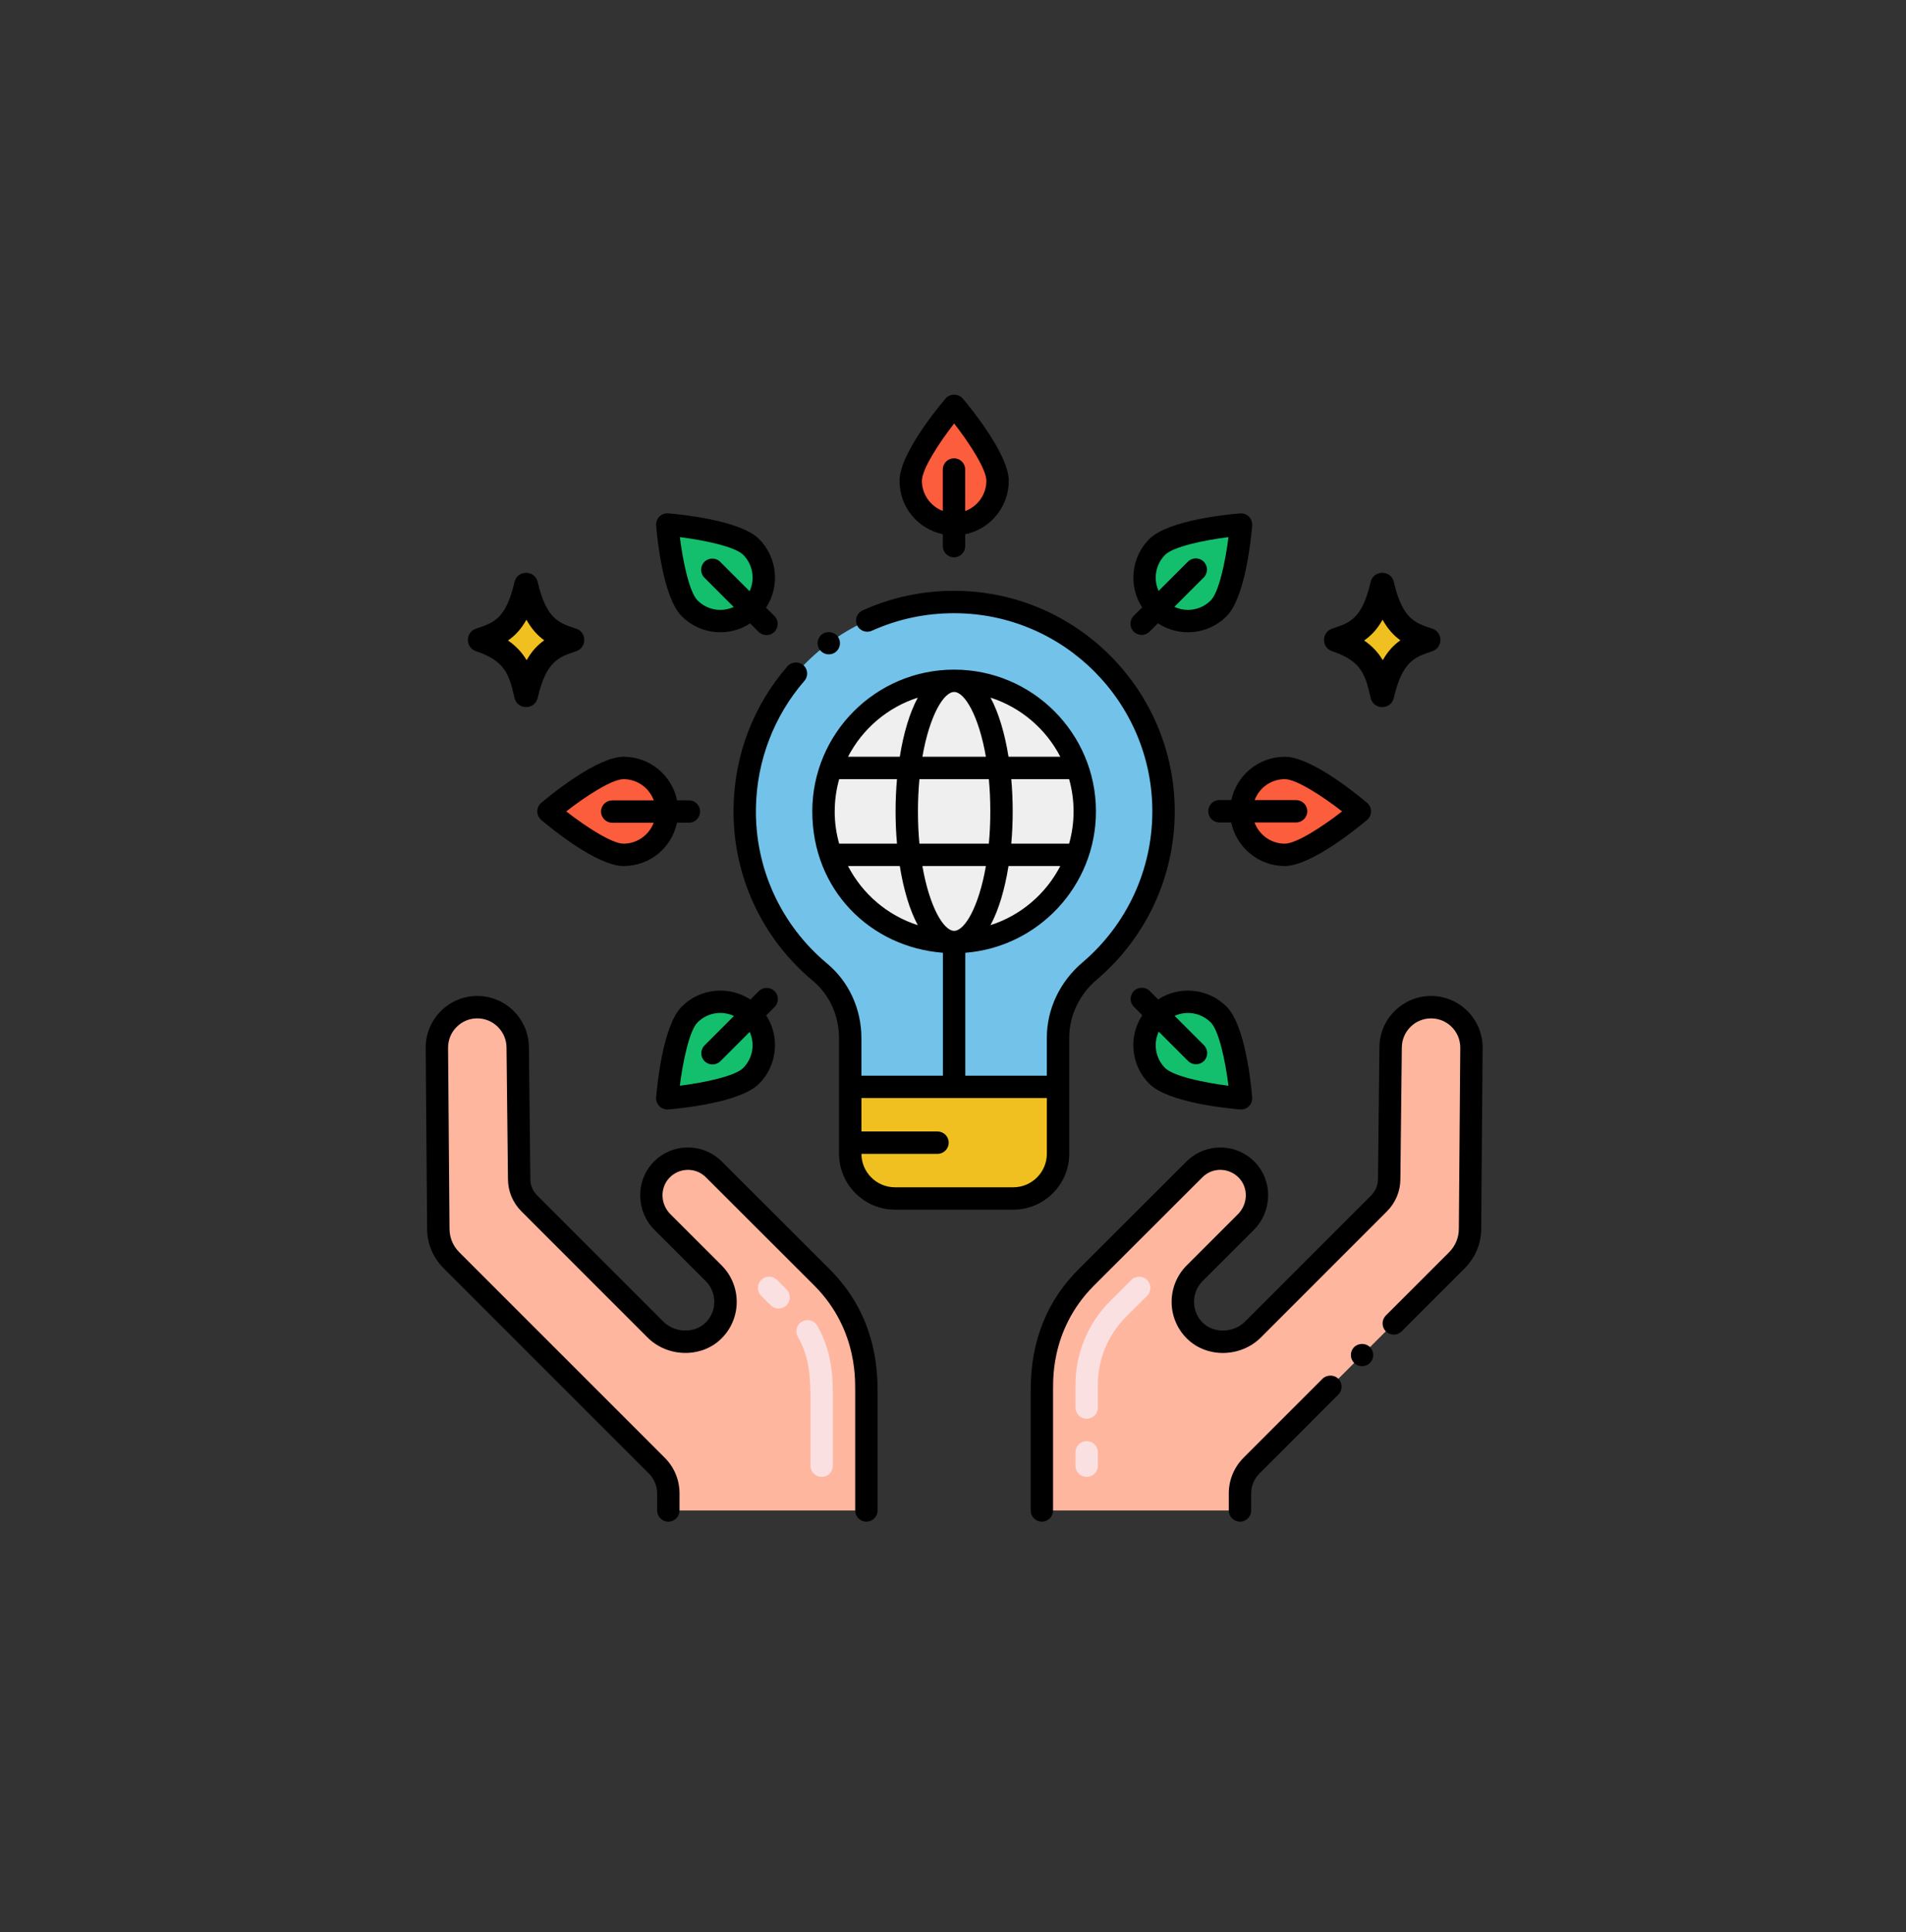 <svg xmlns="http://www.w3.org/2000/svg" id="Camada_1" data-name="Camada 1" width="781.64" height="792.42" viewBox="0 0 781.64 792.42"><rect x="0" y="0" width="781.64" height="792.42" fill="#333333" stroke="none"/><path d="m236.27,257.79c-6.84-2.25-12.19-3.71-15.77-19.13-1.17-5.02-8.35-5.01-9.51,0-3.5,15.07-8.38,16.69-15.77,19.13-4.45,1.47-4.46,7.8,0,9.27,12.27,4.05,13.66,10.05,15.77,19.13,1.17,5.04,8.34,5.03,9.51,0,3.5-15.07,8.64-16.77,15.77-19.13,4.45-1.47,4.46-7.8,0-9.27h0Z" stroke-width="0"></path><path d="m223.18,262.58c-2.7,1.91-5.12,4.44-7.21,8.15-1.74-2.92-4.13-5.67-7.65-8.08,2.84-1.95,5.4-4.61,7.56-8.52,2.2,3.96,4.72,6.59,7.3,8.44h0Z" fill="#f0c020" stroke-width="0"></path><path d="m587.37,257.79c-6.84-2.25-12.19-3.71-15.77-19.13-1.17-5.02-8.35-5.01-9.51,0-3.5,15.07-8.38,16.69-15.77,19.13-4.45,1.47-4.46,7.8,0,9.27,12.27,4.05,13.66,10.05,15.77,19.13,1.17,5.04,8.34,5.03,9.51,0,3.5-15.07,8.64-16.77,15.77-19.13,4.45-1.47,4.46-7.8,0-9.27h0Z" stroke-width="0"></path><path d="m574.28,262.58c-2.7,1.91-5.12,4.44-7.21,8.15-1.74-2.92-4.13-5.67-7.65-8.08,2.85-1.95,5.4-4.61,7.56-8.52,2.2,3.96,4.72,6.59,7.31,8.44h0Z" fill="#f0c020" stroke-width="0"></path><path d="m603.43,429.6l-.59,74.27c0,4.83-1.91,9.44-5.32,12.87l-84.29,84.29c-3.03,3.03-4.72,7.12-4.72,11.4v6.99h-81.24v-49.56h.04c-.59-17.11,5.93-33.76,18.1-45.94l44.38-44.33c5.95-5.97,15.69-5.93,21.59.24,5.8,6.04,5.27,15.59-.46,21.31l-21,20.98c-6.54,6.55-6.48,17.22.2,23.68,6.46,6.26,17.33,5.78,23.68-.57l51.72-51.74c2.68-2.68,4.17-6.28,4.17-10.04.32-28.4.19-16.45.59-53.84,0-9.15,7.44-16.59,16.59-16.59s16.56,7.44,16.56,16.59h0Z" fill="#ffb69f" stroke-width="0"></path><path d="m355.32,569.86v49.56h-81.24v-6.99c0-4.28-1.69-8.37-4.72-11.4l-84.29-84.29c-3.41-3.43-5.32-8.04-5.32-12.87l-.59-74.27c0-9.16,7.42-16.59,16.56-16.59s16.59,7.44,16.59,16.59c.4,37.36.27,25.42.59,53.84,0,3.76,1.49,7.36,4.17,10.04l51.72,51.74c6.35,6.35,17.22,6.83,23.68.57,6.68-6.46,6.74-17.12.2-23.68l-21-20.98c-5.74-5.75-6.24-15.27-.46-21.31,5.89-6.17,15.64-6.2,21.59-.24l44.38,44.33c19.31,20.52,18.14,45.94,18.14,45.94h0Z" fill="#ffb69f" stroke-width="0"></path><path d="m477.17,332.74c0-47.43-38.45-85.88-85.88-85.88-47.15,0-85.05,37.21-85.86,84.36-.47,27.11,11.64,51.4,30.87,67.45,7.98,6.66,12.39,16.69,12.39,27.09v19.94h85.22v-20.11c0-10.63,4.89-20.54,12.99-27.42,18.52-15.75,30.28-39.21,30.28-65.42h0Z" fill="#72c2e9" stroke-width="0"></path><path d="m433.9,445.7h-85.22v27.41c0,10.14,8.22,18.36,18.36,18.36h48.51c10.14,0,18.36-8.22,18.36-18.36v-27.41h0Z" fill="#f0c020" stroke-width="0"></path><path d="m444.86,332.74c0,29.58-23.98,53.57-53.57,53.57s-53.57-23.98-53.57-53.57,23.98-53.57,53.57-53.57,53.57,23.98,53.57,53.57h0Z" fill="#efefef" stroke-width="0"></path><path d="m409.11,197.16c0,9.84-7.98,17.81-17.81,17.81s-17.81-7.98-17.81-17.81,17.81-30.79,17.81-30.79c0,0,17.81,20.95,17.81,30.79h0Z" fill="#fc5d3d" stroke-width="0"></path><path d="m499.76,249.47c-6.96,6.96-18.24,6.96-25.19,0-6.96-6.96-6.96-18.24,0-25.19,6.96-6.96,34.37-9.18,34.37-9.18,0,0-2.22,27.41-9.18,34.37h0Z" fill="#13bf6d" stroke-width="0"></path><path d="m282.83,416.02c6.96-6.96,18.24-6.96,25.19,0,6.96,6.96,6.96,18.24,0,25.19-6.96,6.96-34.37,9.18-34.37,9.18,0,0,2.22-27.41,9.18-34.37h0Z" fill="#13bf6d" stroke-width="0"></path><path d="m526.88,350.56c-9.84,0-17.81-7.98-17.81-17.81s7.98-17.81,17.81-17.81,30.79,17.81,30.79,17.81c0,0-20.95,17.81-30.79,17.81h0Z" fill="#fc5d3d" stroke-width="0"></path><path d="m255.71,314.93c9.84,0,17.81,7.97,17.81,17.81s-7.98,17.81-17.81,17.81-30.79-17.81-30.79-17.81c0,0,20.95-17.81,30.79-17.81h0Z" fill="#fc5d3d" stroke-width="0"></path><path d="m474.57,441.21c-6.96-6.96-6.96-18.24,0-25.19,6.96-6.96,18.24-6.96,25.19,0,6.96,6.96,9.18,34.37,9.18,34.37,0,0-27.42-2.22-34.37-9.18h0Z" fill="#13bf6d" stroke-width="0"></path><path d="m308.02,224.27c6.96,6.96,6.96,18.24,0,25.19-6.96,6.96-18.24,6.96-25.19,0-6.96-6.96-9.18-34.37-9.18-34.37,0,0,27.41,2.22,34.37,9.18h0Z" fill="#13bf6d" stroke-width="0"></path><path d="m445.64,581.81h0c-2.53,0-4.59-2.06-4.59-4.59,0-9.69,0-9.47,0-9.47,0-12.69,5.14-25.12,14.11-34.1l8.78-8.77c1.79-1.79,4.7-1.79,6.49,0,1.79,1.79,1.79,4.7,0,6.49l-8.78,8.76c-7.26,7.27-11.42,17.33-11.42,27.61,0,0,.02-.34,0,9.48,0,2.53-2.06,4.58-4.59,4.58h0Zm0,23.84c-2.53,0-4.59-2.06-4.59-4.59v-5.5c0-2.53,2.05-4.59,4.59-4.59s4.59,2.05,4.59,4.59v5.5c0,2.53-2.05,4.59-4.59,4.59h0Z" fill="#fae0e1" stroke-width="0"></path><path d="m316.07,535.26l-3.9-3.89c-1.79-1.79-1.79-4.7,0-6.49,1.79-1.79,4.69-1.8,6.49,0l3.9,3.89c1.79,1.79,1.79,4.7,0,6.49-1.79,1.79-4.69,1.8-6.49,0h0Zm20.89,70.39c-2.53,0-4.59-2.06-4.59-4.59v-29.89c-.29-4.98.13-13.72-5.18-22.96-1.26-2.2-.5-5,1.69-6.26,2.2-1.26,5-.5,6.26,1.69,4.84,8.43,6.4,17.37,6.4,27.4v30.03c0,2.53-2.05,4.59-4.59,4.59h0Z" fill="#fae0e1" stroke-width="0"></path><path d="m600.77,519.97c4.3-4.32,6.66-10.04,6.66-16.07l.59-74.3c0-11.68-9.49-21.18-21.15-21.18s-21.18,9.5-21.18,21.13l-.59,53.89c0,2.56-1,4.97-2.82,6.8l-51.72,51.74c-4.66,4.66-12.72,4.9-17.24.51-4.85-4.69-4.86-12.41-.15-17.13l21-20.98c7.64-7.64,7.87-20.08.53-27.73-7.72-8.08-20.43-8.06-28.15-.32l-44.39,44.33c-12.33,12.34-19.48,28.65-19.48,49.19v49.56c0,2.53,2.05,4.59,4.59,4.59s4.59-2.06,4.59-4.59v-48.97c.24-1.84-2.06-24.4,16.79-43.28l44.39-44.33c4.42-4.43,11.14-3.89,15.03.18,3.92,4.08,3.74,10.75-.39,14.89l-21,20.99c-8.36,8.38-8.27,21.97.26,30.21,8.12,7.87,21.91,7.58,30.12-.62l51.72-51.74c3.55-3.55,5.51-8.27,5.51-13.23l.59-53.89c0-6.62,5.38-12,12-12s11.97,5.39,11.97,11.97l-.59,74.3c0,3.62-1.41,7.03-3.97,9.61,0,0,0,0-.01.01l-25.95,25.95c-1.84,1.88-1.73,4.77,0,6.5,1.78,1.78,4.69,1.8,6.48,0l25.93-25.93s.03-.02.05-.04h0Z" stroke-width="0"></path><path d="m217.49,483.39l-.59-53.79c0-11.68-9.5-21.18-21.18-21.18s-21.15,9.5-21.15,21.22l.59,74.23c0,6.07,2.36,11.79,6.67,16.11l84.29,84.29c2.17,2.18,3.37,5.07,3.37,8.16v6.99c0,2.53,2.05,4.59,4.59,4.59s4.59-2.06,4.59-4.59v-6.99c0-5.53-2.15-10.74-6.06-14.64l-84.28-84.28c-2.57-2.58-3.99-6.01-3.99-9.67l-.59-74.23c0-6.62,5.37-12,11.97-12s12,5.39,12,12.05l.59,53.79c0,5.01,1.96,9.73,5.51,13.28l51.73,51.74c8.2,8.2,21.99,8.49,30.11.62,8.51-8.22,8.64-21.81.25-30.22l-21-20.98c-4.13-4.13-4.3-10.81-.39-14.9,3.92-4.1,10.67-4.53,15.02-.16l44.38,44.32c18.74,18.76,16.56,41.43,16.79,43.27v48.99c0,2.53,2.06,4.59,4.59,4.59s4.59-2.06,4.59-4.59v-49.56c0-20.7-7.26-36.96-19.48-49.19l-44.37-44.32c-7.85-7.87-20.54-7.66-28.15.3-7.34,7.66-7.1,20.1.53,27.73l20.99,20.97c4.73,4.74,4.71,12.45-.14,17.14-4.53,4.39-12.58,4.14-17.24-.52l-51.73-51.74c-1.82-1.82-2.82-4.23-2.82-6.85h0Z" stroke-width="0"></path><path d="m555.33,552.42c-1.87,1.91-1.71,4.79,0,6.5s4.68,1.8,6.48,0c1.76-1.75,1.87-4.59,0-6.5-1.72-1.73-4.75-1.73-6.48,0h0Z" stroke-width="0"></path><path d="m542.36,565.4l-32.38,32.38c-3.94,3.97-6.06,9.16-6.06,14.65v6.99c0,2.53,2.06,4.59,4.59,4.59s4.59-2.06,4.59-4.59v-6.99c0-3.22,1.31-6.12,3.38-8.15l32.36-32.38c1.73-1.73,1.84-4.62,0-6.5-1.73-1.73-4.75-1.73-6.48,0h0Z" stroke-width="0"></path><path d="m429.31,450.29v22.82c0,7.59-6.17,13.77-13.77,13.77h-48.51c-7.57,0-13.73-6.14-13.76-13.71h31.2c2.53,0,4.59-2.05,4.59-4.59s-2.05-4.59-4.59-4.59h-31.2v-13.71h76.04Zm-81.55-95.15h21.24c1.5,9.41,3.97,17.9,7.38,24.25-12.43-3.98-22.71-12.81-28.62-24.25h0Zm28.62-69.05c-3.42,6.35-5.89,14.84-7.38,24.24h-21.23c5.91-11.43,16.19-20.26,28.62-24.24h0Zm58.44,24.24h-21.23c-1.5-9.4-3.97-17.89-7.38-24.24,12.43,3.98,22.71,12.81,28.62,24.24h0Zm-28.62,69.06c3.42-6.35,5.89-14.85,7.38-24.25h21.24c-5.91,11.44-16.19,20.27-28.62,24.25h0Zm34.07-46.65c0,4.58-.65,9.01-1.83,13.22h-23.72c.39-4.34.58-8.79.58-13.22s-.19-8.88-.58-13.23h23.72c1.18,4.21,1.83,8.65,1.83,13.23h0Zm-48.98-48.98c4.35,0,10.13,9.88,13.02,26.57h-26.04c2.89-16.69,8.67-26.57,13.02-26.57h0Zm-14.84,48.98c0-4.69.22-9.11.6-13.23h28.47c.39,4.12.6,8.54.6,13.23s-.21,9.1-.6,13.22h-28.47c-.39-4.12-.6-8.54-.6-13.22h0Zm-34.14,0c0-4.58.65-9.02,1.83-13.23h23.71c-.39,4.35-.58,8.79-.58,13.23s.19,8.88.58,13.22h-23.72c-1.18-4.21-1.83-8.64-1.83-13.22h0Zm35.96,22.4h26.04c-2.89,16.69-8.67,26.58-13.02,26.58s-10.13-9.89-13.02-26.58h0Zm-34.18,117.98c0,12.65,10.29,22.94,22.94,22.94h48.51c12.65,0,22.94-10.29,22.94-22.94v-47.53c0-9.06,4.14-17.79,11.37-23.93,20.27-17.23,31.9-42.35,31.9-68.92,0-49.87-40.56-90.45-90.43-90.46-.01,0-.02,0-.04,0h-.02c-13.11,0-25.72,2.7-37.5,8.02-2.21.98-3.39,3.67-2.29,6.06,1.05,2.35,3.83,3.31,6.08,2.29,10.58-4.77,21.92-7.19,33.71-7.19,0,0,.01,0,.02,0,44.82,0,81.29,36.47,81.29,81.29,0,23.87-10.45,46.44-28.66,61.93-9.28,7.89-14.61,19.16-14.61,30.92v15.52h-33.43v-50.41c29.93-2.35,53.57-27.44,53.57-57.96,0-32.07-26.09-58.15-58.16-58.15s-58.16,26.09-58.16,58.15,23.64,55.61,53.57,57.96v50.41h-33.43v-15.36c0-12.01-5.12-23.16-14.04-30.61-19-15.85-29.65-39.12-29.22-63.84h0c.33-19.26,7.4-37.75,19.88-52.1,1.66-1.89,1.46-4.82-.44-6.46-1.85-1.61-4.88-1.4-6.48.44-13.96,16.03-21.78,36.4-22.14,57.97,0,0,0,.02,0,.02-.46,27.5,11.38,53.38,32.52,71.02,6.82,5.7,10.74,14.29,10.74,23.56v47.36h0Z" stroke-width="0"></path><path d="m378.07,197.16c0-4.71,6.9-15.37,13.22-23.51,6.32,8.13,13.22,18.79,13.22,23.51,0,5.7-3.63,10.55-8.69,12.41v-17.04c0-2.53-2.05-4.59-4.59-4.59s-4.59,2.05-4.59,4.59v16.99c-5-1.89-8.58-6.71-8.58-12.37h0Zm13.17,31.38c2.53,0,4.59-2.05,4.59-4.59v-4.85c10.19-2.1,17.87-11.14,17.87-21.94s-15.75-30.05-18.91-33.76c-1.74-2.05-5.25-2.05-6.99,0-3.16,3.71-18.91,22.8-18.91,33.76s7.63,19.76,17.75,21.91v4.88c0,2.53,2.05,4.59,4.59,4.59h0Z" stroke-width="0"></path><path d="m477.81,227.52c3.33-3.33,15.75-5.99,25.98-7.27-1.28,10.22-3.94,22.64-7.27,25.98-2.5,2.5-5.82,3.87-9.35,3.87-1.96,0-3.85-.44-5.58-1.24l12.05-12.05c1.79-1.79,1.79-4.7,0-6.49-1.79-1.79-4.7-1.79-6.49,0l-12.02,12.02c-2.2-4.87-1.32-10.81,2.68-14.81h0Zm-12.88,31.5c1.79,1.79,4.7,1.79,6.49,0l3.43-3.43c8.58,5.67,20.41,4.87,28.15-2.88,7.76-7.76,10.11-32.39,10.51-37.24.22-2.8-2.1-5.16-4.94-4.94-4.86.39-29.49,2.75-37.24,10.51-7.61,7.61-8.58,19.37-2.94,28.05l-3.45,3.45c-1.79,1.79-1.79,4.7,0,6.49h0Z" stroke-width="0"></path><path d="m304.78,437.96c-3.33,3.33-15.75,5.99-25.98,7.27,1.28-10.22,3.93-22.64,7.27-25.98,3.87-3.87,9.79-5.01,14.92-2.62l-12.05,12.05c-1.79,1.79-1.79,4.7,0,6.49,1.79,1.79,4.7,1.79,6.49,0l12.02-12.02c2.2,4.87,1.32,10.81-2.68,14.81h0Zm12.88-31.5c-1.79-1.79-4.7-1.79-6.49,0l-3.43,3.43c-8.69-5.72-20.52-4.76-28.15,2.88-7.76,7.76-10.11,32.39-10.51,37.24-.22,2.8,2.11,5.17,4.95,4.94,4.86-.39,29.49-2.75,37.24-10.51,7.61-7.61,8.58-19.37,2.94-28.05l3.45-3.45c1.79-1.79,1.79-4.7,0-6.49h0Z" stroke-width="0"></path><path d="m526.88,345.97c-5.7,0-10.55-3.63-12.41-8.7h17.04c2.53,0,4.59-2.05,4.59-4.59s-2.05-4.59-4.59-4.59h-16.99c1.89-5,6.71-8.58,12.36-8.58,4.72,0,15.38,6.9,23.51,13.23-8.13,6.32-18.79,13.23-23.51,13.23h0Zm0-35.63c-10.76,0-19.76,7.63-21.91,17.75h-4.88c-2.53,0-4.59,2.05-4.59,4.59s2.05,4.59,4.59,4.59h4.84c2.1,10.19,11.14,17.87,21.94,17.87s30.05-15.75,33.77-18.91c2.16-1.83,2.15-5.16,0-6.99-3.72-3.16-22.8-18.91-33.77-18.91h0Z" stroke-width="0"></path><path d="m268.12,328.21h-17.04c-2.53,0-4.59,2.05-4.59,4.59s2.05,4.59,4.59,4.59h16.99c-1.89,5-6.71,8.58-12.36,8.58-4.72,0-15.38-6.9-23.51-13.23,8.13-6.32,18.79-13.22,23.51-13.22,5.7,0,10.55,3.63,12.41,8.7h0Zm-46.17,1.03c-2.16,1.83-2.15,5.16,0,6.99,3.71,3.16,22.8,18.91,33.77,18.91s19.76-7.63,21.91-17.76h4.88c2.53,0,4.59-2.05,4.59-4.59s-2.05-4.59-4.59-4.59h-4.85c-2.1-10.19-11.14-17.87-21.94-17.87s-30.05,15.75-33.77,18.91h0Z" stroke-width="0"></path><path d="m496.52,419.26c3.34,3.34,5.99,15.75,7.27,25.98-10.22-1.28-22.64-3.94-25.98-7.27-4.03-4.03-4.9-10.03-2.63-14.92l12.05,12.05c1.79,1.79,4.7,1.79,6.49,0,1.79-1.79,1.79-4.7,0-6.49l-12.02-12.02c5.1-2.31,10.96-1.17,14.81,2.68h0Zm-25.19,25.19c7.76,7.76,32.39,10.11,37.24,10.51,2.84.23,5.17-2.14,4.94-4.94-.39-4.86-2.75-29.49-10.51-37.24-7.6-7.61-19.37-8.58-28.05-2.94l-3.45-3.45c-1.79-1.79-4.7-1.79-6.49,0-1.79,1.79-1.79,4.7,0,6.49l3.43,3.43c-5.72,8.69-4.76,20.52,2.88,28.15h0Z" stroke-width="0"></path><path d="m304.78,227.52c4.03,4.03,4.9,10.03,2.63,14.93l-12.05-12.05c-1.79-1.79-4.7-1.79-6.49,0-1.79,1.79-1.79,4.7,0,6.49l12.02,12.02c-4.9,2.23-10.81,1.32-14.82-2.68-3.33-3.33-5.99-15.75-7.27-25.98,10.22,1.28,22.64,3.93,25.98,7.27h0Zm-35.7-12.05c.39,4.86,2.75,29.49,10.51,37.24,7.71,7.72,19.47,8.54,28.05,2.94l3.45,3.45c1.79,1.79,4.7,1.79,6.49,0,1.79-1.79,1.79-4.7,0-6.49l-3.43-3.43c5.72-8.69,4.76-20.52-2.88-28.15-7.76-7.76-32.39-10.11-37.24-10.51-2.84-.22-5.17,2.13-4.95,4.94h0Z" stroke-width="0"></path><path d="m342.6,267.44h.02c2-1.51,2.48-4.34.94-6.42-1.45-1.95-4.46-2.4-6.42-.94-2.04,1.5-2.44,4.41-.94,6.41,1.5,2,4.36,2.48,6.41.95h0Z" stroke-width="0"></path></svg>